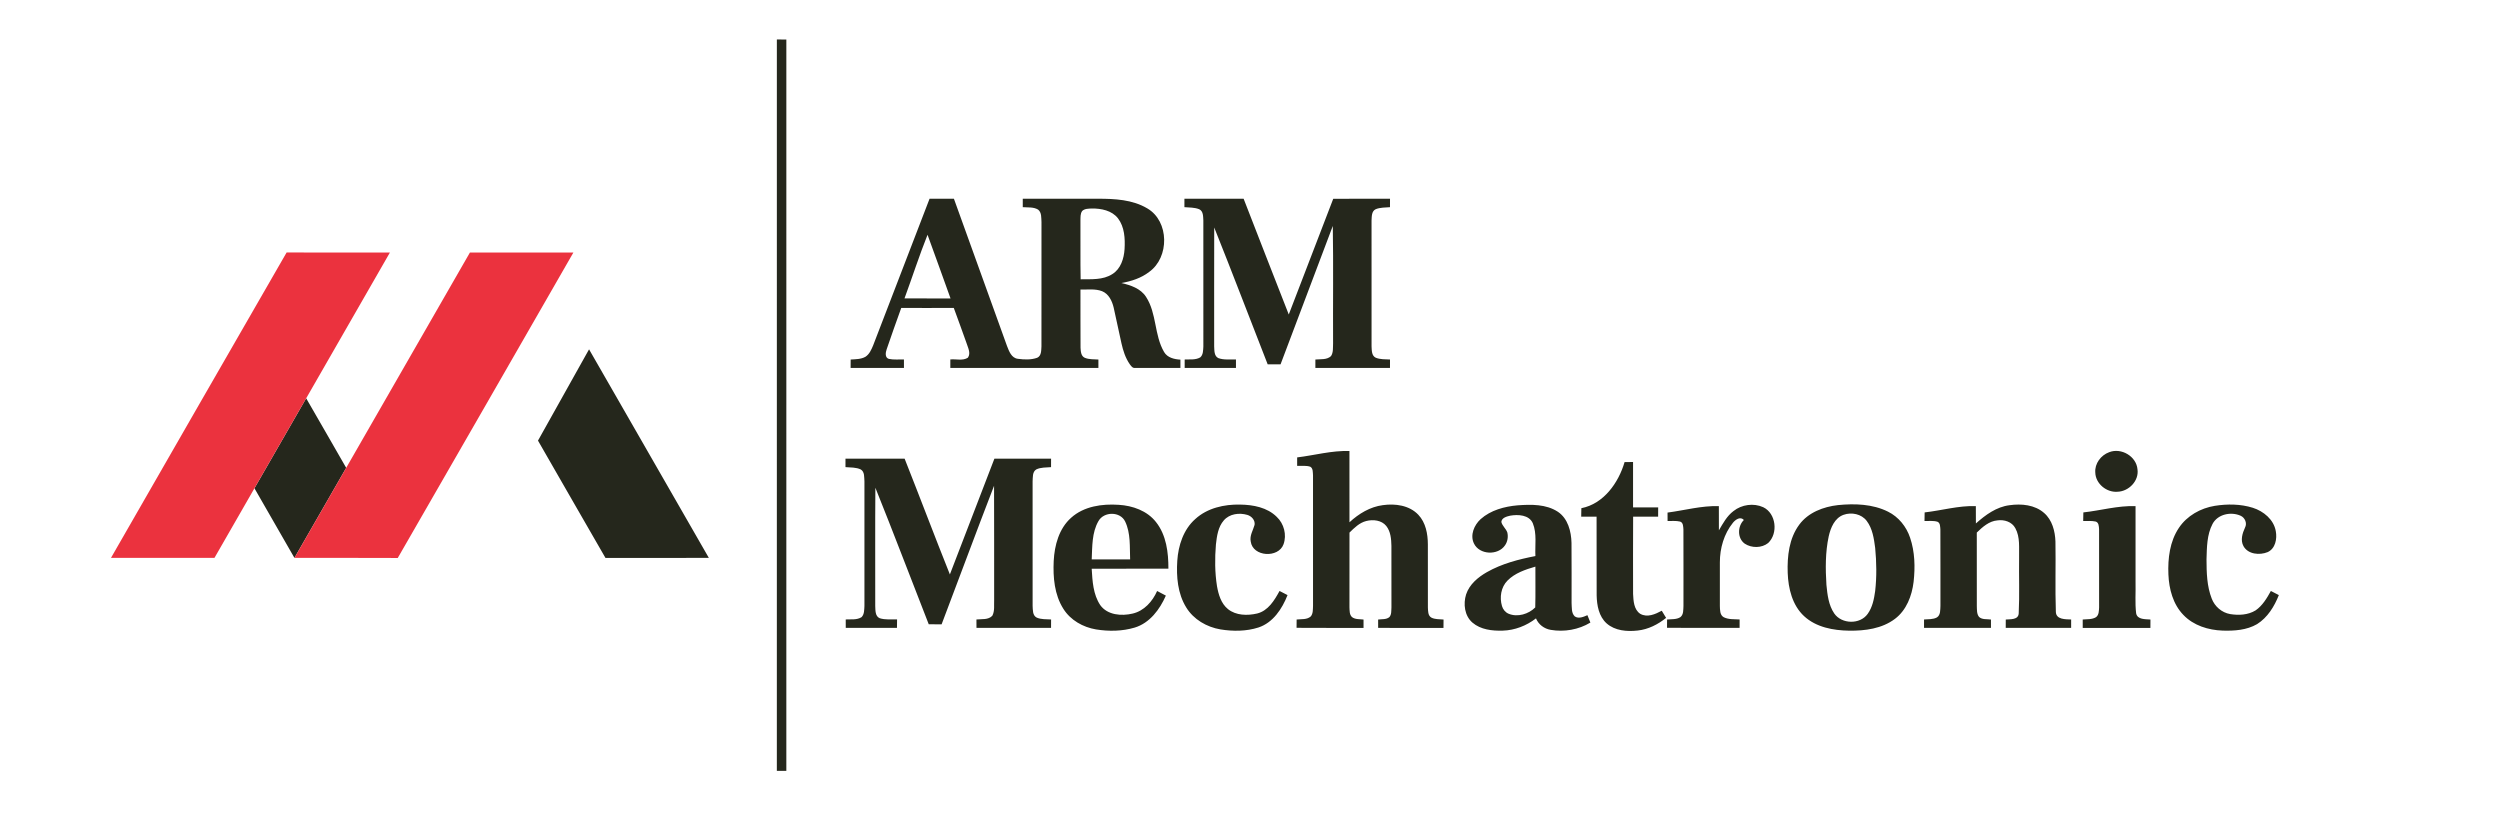 <?xml version="1.0" encoding="utf-8"?>
<!-- Generator: Adobe Illustrator 16.0.0, SVG Export Plug-In . SVG Version: 6.00 Build 0)  -->
<!DOCTYPE svg PUBLIC "-//W3C//DTD SVG 1.1//EN" "http://www.w3.org/Graphics/SVG/1.1/DTD/svg11.dtd">
<svg version="1.1" id="Layer_1" xmlns="http://www.w3.org/2000/svg" xmlns:xlink="http://www.w3.org/1999/xlink" x="0px" y="0px"
	 width="1667px" height="544px" viewBox="0 0 1667 544" enable-background="new 0 0 1667 544" xml:space="preserve">
<path fill="#25271C" d="M1389.18,341.68c11.61-1.271,23.051-4.62,34.801-4.189c0,16.84,0,33.689,0,50.54
	c0.189,6.96-0.439,13.979,0.39,20.899c0.811,4.359,6.19,3.87,9.551,4.17c-0.03,1.86-0.04,3.721-0.03,5.591
	c-15.05-0.011-30.09,0-45.13,0c-0.021-1.881-0.029-3.74-0.01-5.601c2.938-0.29,6.21,0.08,8.85-1.551
	c2.021-1.46,1.931-4.25,2.08-6.479c0-17.399,0.04-34.8-0.021-52.189c-0.13-1.851-0.141-4.569-2.359-5.13
	c-2.71-0.58-5.511-0.279-8.229-0.33C1389.11,345.49,1389.12,343.579,1389.18,341.68 M1452.881,351.99
	c5.38-8.08,14.47-13.16,23.949-14.7c8.381-1.329,17.17-1.26,25.32,1.29c7.17,2.28,13.989,7.841,15.34,15.57
	c0.97,5.09-0.221,11.609-5.391,13.989c-5.351,2.2-13.08,1.551-16.149-3.979c-2.16-3.979-0.729-8.54,1.03-12.37
	c1.568-2.909-0.041-6.6-2.94-7.899c-6.43-2.87-15.229-1.069-18.71,5.45c-3.8,7.229-3.79,15.699-4.029,23.67
	c0.04,8.779,0.229,17.859,3.479,26.141c1.989,5.25,6.7,9.359,12.28,10.319c5.67,0.931,11.949,0.63,16.97-2.46
	c4.609-3.181,7.54-8.141,10.189-12.95c1.761,0.91,3.529,1.83,5.311,2.75c-2.979,7.551-7.49,14.94-14.5,19.351
	c-6.899,4.021-15.181,4.58-22.99,4.33c-9.521-0.34-19.399-3.37-26.12-10.41c-6.97-7.14-9.63-17.34-10.029-27.061
	C1445.45,372.36,1446.801,361.039,1452.881,351.99 M1317.53,349.039c6.38-5.689,13.72-11.09,22.46-12.17
	c7.891-1.109,16.801-0.3,23.021,5.181c5.42,4.7,7.319,12.141,7.561,19.05c0.279,15.62-0.271,31.261,0.271,46.87
	c0.141,5.25,6.439,4.939,10.199,5.109c-0.021,1.86-0.021,3.721-0.01,5.58c-14.54,0-29.069,0.03-43.609-0.01
	c-0.021-1.86,0-3.7,0.02-5.54c3.051-0.29,8.371,0.311,8.631-4.061c0.609-12.33,0.09-24.71,0.26-37.061
	c-0.159-6.609,0.801-13.75-2.51-19.78c-2.221-4.239-7.399-5.88-11.91-5.21c-5.59,0.45-9.949,4.4-13.79,8.12
	c0.051,16.32,0.011,32.641,0.021,48.96c0.12,2.46-0.149,5.28,1.511,7.32c2.119,1.93,5.279,1.31,7.92,1.71
	c-0.021,1.84-0.021,3.689,0,5.54c-14.881,0.029-29.76,0.01-44.631,0.01c-0.01-1.859-0.02-3.72,0-5.58
	c2.86-0.271,6.011,0.061,8.621-1.399c2.51-1.63,2.14-5.069,2.319-7.681c-0.03-17.01,0.05-34.029-0.04-51.04
	c-0.189-1.739-0.029-4.239-1.939-5.06c-2.811-0.841-5.78-0.41-8.649-0.48c0.029-1.92,0.039-3.829,0.09-5.739
	c11.391-1.279,22.609-4.609,34.141-4.199C1317.461,341.34,1317.461,345.19,1317.53,349.039 M1155.9,340.77
	c5.47-4.369,13.439-5.47,19.83-2.56c8.619,4.14,10.05,17.439,3.3,23.85c-4.319,3.471-11.04,3.479-15.601,0.479
	c-5.08-3.63-4.899-11.579-0.641-15.789c-2.271-2.671-5.609-0.23-7.271,1.829c-5.959,7.36-8.72,17.011-8.709,26.4
	c-0.011,9.68,0,19.369,0,29.05c0.109,2.601-0.07,6.04,2.569,7.529c3.26,1.641,7.06,1.261,10.609,1.5
	c-0.021,1.87-0.029,3.74-0.021,5.609c-16.13-0.05-32.271,0.07-48.391-0.05c-0.01-1.851,0.011-3.689,0.03-5.529
	c2.95-0.311,6.271,0.101,8.891-1.591c2.199-1.75,1.88-4.92,2.039-7.43c-0.021-17.03,0.051-34.061-0.029-51.09
	c-0.17-1.851-0.07-4.53-2.25-5.2c-2.721-0.66-5.551-0.3-8.311-0.37c-0.029-1.88-0.029-3.75-0.029-5.62
	c11.391-1.489,22.659-4.67,34.22-4.3c0.021,5.37-0.04,10.75,0.03,16.13C1148.89,348.99,1151.5,344.06,1155.9,340.77
	 M1005.171,387.15c-4.341,4.39-5.36,11.22-3.641,16.989c0.66,2.21,2.22,4.181,4.391,5.091c6,2.521,13.399,0.21,17.779-4.19
	c0.271-9.069,0.03-18.149,0.101-27.22C1017.14,379.78,1010.16,382.079,1005.171,387.15 M987.27,346.17
	c6.74-6.011,15.91-8.46,24.729-9.221c9.021-0.641,18.95-0.859,26.811,4.319c6.71,4.511,8.891,13.08,9.07,20.74
	c0.13,13.33,0.021,26.66,0.05,39.989c0.229,3.03-0.271,6.771,2.181,9.051c2.609,1.72,5.829,0.239,8.38-0.851
	c0.649,1.641,1.29,3.29,1.979,4.931c-7.85,4.75-17.46,6.42-26.47,4.859c-4.32-0.729-8.141-3.561-9.801-7.649
	c-6.359,4.92-14.189,7.96-22.26,8.18c-6.971,0.2-14.62-0.659-20.109-5.359c-5.28-4.55-6.23-12.46-4.23-18.819
	c2.221-6.689,7.931-11.45,13.86-14.83c9.96-5.649,21.18-8.569,32.35-10.729c-0.359-7.29,1.102-14.96-1.739-21.899
	c-2.511-5.631-9.771-5.931-15.029-5.04c-2.29,0.54-5.7,1.351-5.95,4.18c0.62,2.671,3.08,4.44,3.99,7.021
	c0.688,2.881,0.188,6.101-1.521,8.551c-4.67,6.949-17.119,6.47-20.77-1.271C980.14,356.699,982.98,350.119,987.27,346.17
	 M797.02,346.09c8.03-7.359,19.3-9.88,29.94-9.63c8.64,0.119,18.029,1.859,24.38,8.199c4.84,4.54,6.771,11.971,4.521,18.25
	c-3.38,9.399-20.541,8.431-21.88-1.851c-0.81-3.949,1.57-7.43,2.57-11.069c0.489-3.109-2-5.819-4.82-6.649
	c-5.34-1.58-11.89-0.771-15.68,3.641c-3.86,4.409-4.641,10.51-5.28,16.119c-0.77,9.229-0.73,18.591,0.72,27.761
	c0.99,5.59,2.729,11.58,7.33,15.3c5.391,4.32,12.95,4.42,19.4,2.931c7.39-1.79,11.6-8.82,14.979-15.03
	c1.771,0.91,3.551,1.83,5.33,2.75c-3.58,9.11-9.66,18.41-19.41,21.601c-8.119,2.601-16.92,2.63-25.279,1.28
	c-9.181-1.54-17.971-6.631-22.88-14.681c-5.7-9.21-6.631-20.479-5.95-31.05C785.68,363.72,789.12,353.06,797.02,346.09
	 M732.45,347.46c-4.439,7.689-4.09,16.97-4.5,25.56c8.54,0,17.08,0,25.62,0c-0.33-8.439,0.43-17.449-3.32-25.27
	C746.98,340.92,736.08,340.99,732.45,347.46 M714.23,345.24c8.53-7.689,20.7-9.391,31.76-8.63c9.271,0.561,18.92,3.96,24.811,11.47
	c6.939,8.721,8.33,20.341,8.29,31.12c-17.051,0.021-34.101,0-51.15,0.011c0.49,8.271,0.96,17.18,5.71,24.279
	c4.79,6.689,14.18,7.41,21.58,5.641c7.67-1.761,13.27-8.101,16.34-15.061c1.94,1.021,3.88,2.05,5.83,3.08
	c-4.04,9.21-10.76,18.29-20.78,21.319c-8.33,2.479-17.26,2.609-25.8,1.221c-8.67-1.46-17.03-6.15-21.76-13.721
	c-5.99-9.42-6.96-21.021-6.45-31.91C703.14,363.59,706.131,352.44,714.23,345.24 M1229.27,343.28c-5.959,2.16-8.59,8.62-9.88,14.34
	c-2.279,10.601-2.21,21.561-1.529,32.33c0.641,6.561,1.409,13.511,5.21,19.101c4.939,7.189,17.199,7.479,22.29,0.3
	c3.2-4.42,4.26-9.949,5-15.239c1.079-9.53,0.92-19.17,0.01-28.7c-0.81-6.26-1.76-12.92-5.66-18.08
	C1241.22,342.68,1234.58,341.38,1229.27,343.28 M1225.561,336.8c11.188-1.109,23.1-0.75,33.359,4.37
	c7.04,3.47,12.279,10,14.739,17.399c3.189,9.42,3.431,19.62,2.33,29.43c-1.12,9.28-4.75,18.87-12.43,24.65
	c-8.66,6.56-19.971,8.01-30.53,7.89c-10.601-0.159-22.011-2.25-30.05-9.68c-7.9-7.301-10.562-18.471-10.94-28.851
	c-0.38-11.09,0.91-23.05,7.74-32.21C1205.77,341.69,1215.841,337.9,1225.561,336.8 M1083.28,308.09
	c1.87-0.011,3.75-0.011,5.641-0.011c0,10.08-0.011,20.171,0,30.25c5.579,0.011,11.17-0.01,16.75,0.011
	c-0.021,2.05-0.021,4.109-0.03,6.18c-5.561-0.039-11.109-0.01-16.67-0.029c-0.109,17.17-0.051,34.351-0.03,51.529
	c0.24,4.62,0.479,10.391,4.74,13.25c4.689,2.7,10.09,0.29,14.381-2.039c0.959,1.59,1.93,3.18,2.899,4.77
	c-5.44,4.391-11.891,7.66-18.899,8.431c-7.11,0.811-15.142,0.2-20.74-4.739c-5.221-4.65-6.521-12.051-6.67-18.7
	c-0.07-17.5,0.021-35-0.051-52.5c-3.42,0.011-6.84,0.011-10.25,0.011c0.03-1.881,0.051-3.761,0.101-5.641
	C1069.381,335.92,1079.24,321.909,1083.28,308.09 M563.77,305.86c13.14-0.03,26.28,0.029,39.43-0.03
	c10.181,25.681,19.92,51.54,30.181,77.2c9.909-25.721,19.77-51.45,29.68-77.17c12.6-0.011,25.2-0.011,37.8,0
	c-0.02,1.87-0.02,3.75-0.02,5.63c-3.301,0.3-6.841,0.04-9.88,1.54c-2.66,1.66-2.221,5.279-2.421,7.989
	c0.011,27.66-0.01,55.32,0.011,82.979c0.189,2.671-0.13,6.341,2.689,7.79c3,1.36,6.41,1.04,9.63,1.28
	c-0.02,1.859-0.029,3.729-0.029,5.601c-16.57,0-33.15-0.011-49.721,0c-0.02-1.87-0.029-3.74-0.029-5.601
	c3.52-0.38,7.909,0.38,10.58-2.479c1.739-3.221,1.04-7.101,1.229-10.609c-0.06-25.36,0.07-50.711-0.06-76.07
	c-11.86,30.71-23.28,61.601-34.971,92.38c-2.859,0-5.72,0-8.58-0.01c-11.89-30.34-23.43-60.83-35.59-91.061
	c-0.22,26.261-0.04,52.54-0.09,78.811c0.16,2.84-0.16,6.88,3.01,8.21c3.721,1.17,7.7,0.67,11.55,0.79
	c-0.05,1.88-0.039,3.76-0.069,5.649c-11.38-0.029-22.771,0-34.15-0.021c-0.01-1.87-0.02-3.739-0.02-5.609
	c3.51-0.2,7.439,0.47,10.56-1.53c1.92-1.949,1.76-4.96,1.92-7.5c0.01-27.68,0.01-55.359,0-83.039c-0.229-2.69,0.24-6.301-2.42-7.931
	c-3.16-1.53-6.82-1.261-10.22-1.569C563.76,309.6,563.77,307.73,563.77,305.86 M1406.41,301.52
	c8.061-3.149,18.141,2.74,18.87,11.461c1.08,7.63-5.771,14.649-13.22,14.909c-7.301,0.681-14.721-5.319-14.921-12.779
	C1396.65,309.119,1400.9,303.51,1406.41,301.52 M864.94,305c11.619-1.421,23.1-4.65,34.869-4.261
	c0.011,15.84-0.021,31.681,0.011,47.521c6.21-5.729,13.779-10.34,22.279-11.431c8.229-1.17,17.66,0.101,23.631,6.41
	c4.979,5.229,6.34,12.779,6.369,19.761c0.03,14.02-0.029,28.039,0.021,42.06c0.141,2.311-0.04,5.32,2.229,6.71
	c2.5,1.351,5.46,1.04,8.21,1.33c-0.029,1.859-0.05,3.729-0.05,5.601c-14.521-0.04-29.04,0-43.561-0.021
	c-0.021-1.859-0.021-3.72-0.01-5.569c2.5-0.359,5.479,0.12,7.54-1.67c1.479-1.75,1.18-4.24,1.34-6.37
	c-0.021-13.71,0.01-27.41-0.021-41.12c-0.09-4.561-0.5-9.529-3.439-13.239c-3.141-3.891-8.78-4.45-13.341-3.301
	c-4.539,1.141-7.939,4.551-11.18,7.721c-0.07,16.601-0.021,33.21-0.021,49.819c0.141,2.21-0.09,4.899,1.72,6.53
	c2.17,1.67,5.101,1.289,7.67,1.63c-0.01,1.851-0.01,3.71,0,5.58c-14.89-0.04-29.779,0.069-44.659-0.061c0-1.86,0.029-3.7,0.05-5.54
	c3.141-0.359,6.881,0.22,9.431-2.061c1.609-1.939,1.37-4.681,1.5-7.04c-0.021-29.01-0.011-58.01-0.011-87.021
	c-0.18-1.95,0.141-4.62-1.819-5.76c-2.819-0.931-5.851-0.45-8.76-0.551C864.93,308.77,864.93,306.88,864.94,305 M169.67,325.579
	c11.5-19.989,22.971-39.999,34.49-59.989c8.96,15.41,17.771,30.92,26.68,46.359c-11.51,20.021-23,40.04-34.51,60.051
	C187.45,356.53,178.54,341.06,169.67,325.579 M358.73,293.8c11.33-20.3,22.689-40.58,34.05-60.87
	c26.63,46.36,53.26,92.709,79.88,139.07c-22.979,0.02-45.949-0.04-68.93,0.029C388.66,346,373.76,319.869,358.73,293.8
	 M789.77,132.53c13.16-0.02,26.32,0,39.479-0.01c10.07,25.721,19.95,51.51,30.101,77.19c9.931-25.69,19.82-51.4,29.649-77.141
	c12.62-0.109,25.24-0.02,37.86-0.04c-0.021,1.87-0.021,3.74-0.011,5.62c-3.17,0.25-6.479,0.141-9.47,1.32
	c-2.87,1.31-2.67,4.93-2.83,7.58c-0.021,27.979-0.021,55.97,0.01,83.95c0.16,2.63-0.01,6.21,2.811,7.529
	c2.99,1.221,6.311,1.011,9.49,1.19c-0.021,1.87-0.021,3.74-0.011,5.61c-16.58,0-33.159,0.01-49.75,0c-0.01-1.87-0.01-3.74,0-5.601
	c3.46-0.34,7.65,0.32,10.41-2.27c1.67-2.48,1.229-5.69,1.391-8.521c-0.141-26.09,0.25-52.189-0.189-78.27
	c-11.65,30.75-23.221,61.53-34.841,92.29c-2.87,0-5.729,0-8.58-0.021c-11.909-30.399-23.5-60.939-35.649-91.25
	c-0.08,26.42-0.021,52.851-0.03,79.271c0.17,2.7-0.11,6.399,2.75,7.819c3.74,1.391,7.87,0.75,11.78,0.91
	c-0.01,1.88-0.01,3.761,0,5.641c-11.4,0.01-22.8,0-34.2,0c-0.01-1.87-0.01-3.74,0-5.61c3.46-0.18,7.27,0.42,10.4-1.42
	c2.02-1.79,1.89-4.8,2.06-7.271c0.02-28.02,0.04-56.039-0.01-84.06c-0.17-2.6,0.04-6.18-2.79-7.46c-3.12-1.24-6.55-1.09-9.83-1.37
	C789.76,136.27,789.76,134.4,789.77,132.53 M603.11,198.99c10.23,0.02,20.47,0,30.71,0.01c-5.12-14.15-10.14-28.34-15.34-42.46
	C612.921,170.52,608.301,184.87,603.11,198.99 M721.631,140.66c-1.36,1.8-1.11,4.21-1.19,6.34c0.11,13.08-0.13,26.16,0.13,39.24
	c7.09-0.12,14.83,0.569,21.101-3.45c5.67-3.49,7.8-10.431,8.189-16.73c0.4-6.99,0-14.71-4.399-20.49
	c-4.091-5.239-11.181-6.609-17.471-6.54C725.83,139.16,723.301,139.05,721.631,140.66 M582.211,230.32
	c12.539-32.6,25.069-65.199,37.619-97.8c5.41,0,10.83,0,16.24,0c11.811,32.71,23.58,65.42,35.38,98.13
	c1.38,3.5,2.94,8.11,7.311,8.61c4.229,0.57,8.76,0.75,12.84-0.7c2.88-1.28,2.66-4.93,2.84-7.56c0.05-27.641,0-55.28,0.021-82.931
	c-0.2-2.81,0.21-6.359-2.271-8.31c-3.05-1.85-6.81-1.34-10.21-1.62c0-1.88-0.01-3.75,0-5.61c16.67-0.02,33.35,0,50.021-0.01
	c11.21-0.02,23.13,0.55,33.02,6.44c14.73,8.569,14.84,32.66,1.25,42.35c-5.34,4.15-11.94,6.24-18.52,7.42
	c6.14,1.41,12.8,3.601,16.399,9.181c7.26,11.09,5.41,25.489,12.07,36.819c2.21,3.801,6.811,4.851,10.88,5.08
	c-0.01,1.84-0.01,3.681,0,5.521c-10.05-0.021-20.11,0.04-30.16-0.011c-1.819,0.32-2.78-1.39-3.7-2.579
	c-2.83-4.131-4.359-8.98-5.449-13.82c-1.75-7.94-3.41-15.91-5.2-23.84c-1.05-4.4-3.28-9.12-7.73-10.91
	c-4.58-1.771-9.62-0.97-14.41-1.101c0.061,12.931-0.06,25.87,0.051,38.811c0.149,2.41,0.27,5.6,2.859,6.71
	c2.86,1.18,6.03,0.93,9.05,1.15c0,1.859-0.01,3.72,0,5.59c-32.909,0.01-65.83,0.01-98.739,0c-0.011-1.891-0.011-3.771,0-5.65
	c3.83-0.41,8.33,1.08,11.72-1.18c2.189-3.101-0.11-6.931-1.05-10.09c-2.84-7.681-5.45-15.45-8.37-23.091
	c-11.68,0.07-23.36,0.04-35.03,0.011c-3.32,9.18-6.58,18.399-9.74,27.63c-0.72,2.06-1.26,5.479,1.431,6.34
	c3.31,0.73,6.739,0.29,10.109,0.38c0,1.88,0,3.771,0.011,5.65c-11.86,0-23.721,0.01-35.57,0c0-1.87,0.02-3.73,0.03-5.59
	c3.3-0.23,6.819-0.15,9.8-1.801C579.711,236.23,581.02,233.15,582.211,230.32 M518.01,26.32c2.109,0.011,4.22,0.021,6.33,0.04
	c-0.021,162.551,0,325.09-0.011,487.641c-2.119-0.011-4.22-0.011-6.33,0C518.01,351.44,517.98,188.88,518.01,26.32"/>
<path fill="#EB323E" d="M313.34,168.39c23,0.021,45.99,0,68.99,0.01c-39.06,67.87-77.95,135.84-117.109,203.66
	c-22.961-0.14-45.921-0.021-68.891-0.06c11.51-20.011,23-40.03,34.51-60.051C258.34,264.1,285.83,216.24,313.34,168.39
	 M191.12,168.35c22.96,0.12,45.91,0.01,68.87,0.05c-18.6,32.4-37.24,64.78-55.83,97.19c-11.52,19.99-22.99,40-34.49,59.989
	C160.78,341.05,151.9,356.53,143,372c-23,0-46,0-69,0C113.06,304.13,151.94,236.15,191.12,168.35"/>
</svg>
